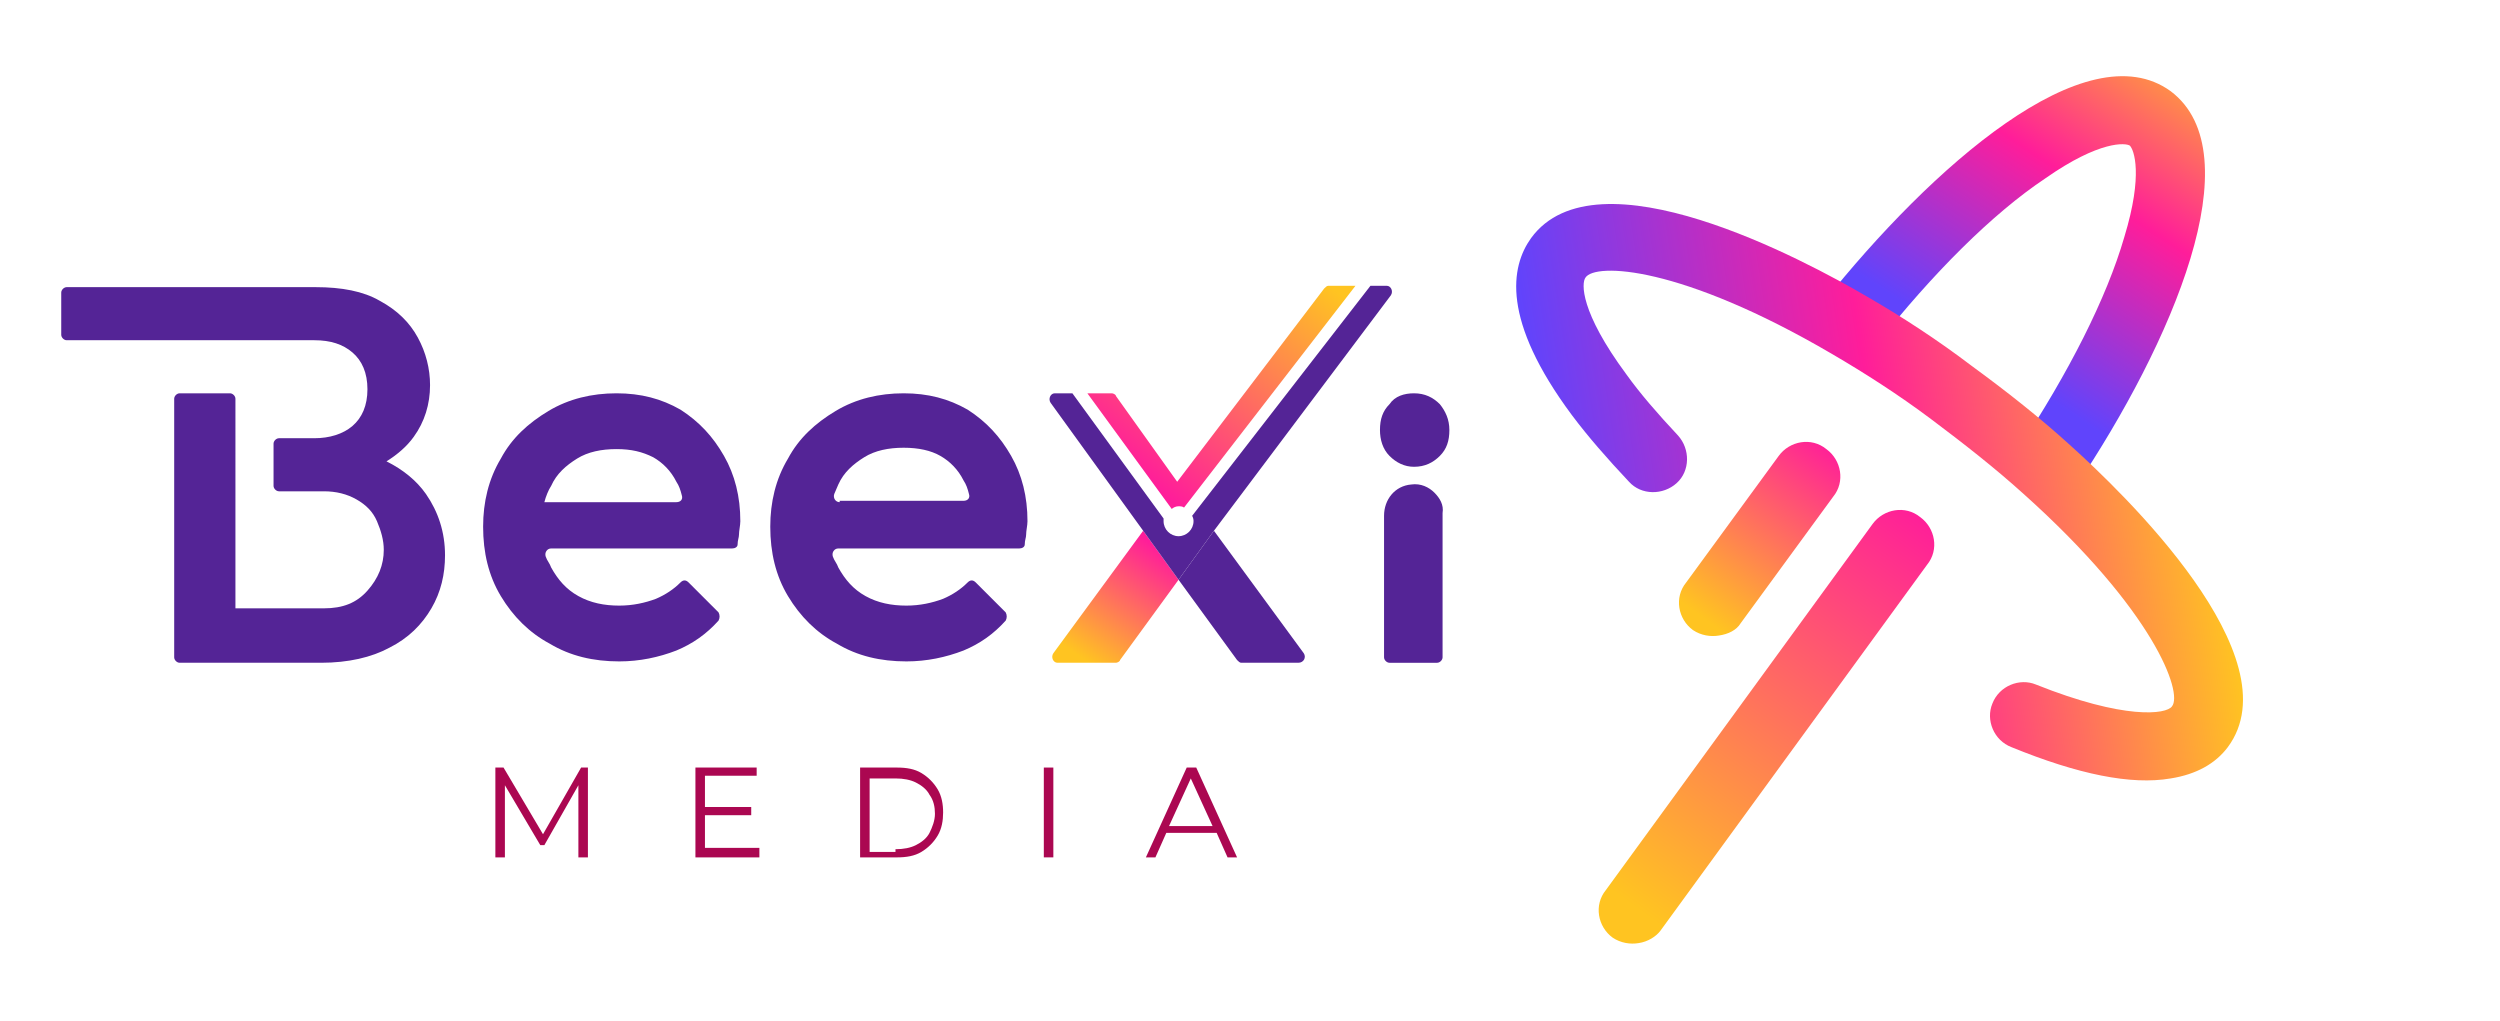 <?xml version="1.0" encoding="utf-8"?>
<!-- Generator: Adobe Illustrator 28.2.0, SVG Export Plug-In . SVG Version: 6.00 Build 0)  -->
<svg version="1.1" id="Layer_1" xmlns="http://www.w3.org/2000/svg" xmlns:xlink="http://www.w3.org/1999/xlink" x="0px" y="0px"
	 viewBox="0 0 183.7 75" style="enable-background:new 0 0 183.7 75;" xml:space="preserve">
<style type="text/css">
	.st0{fill:url(#SVGID_1_);}
	.st1{fill:url(#SVGID_00000120540187116791651310000006874072987745737384_);}
	.st2{fill:url(#SVGID_00000120531891545959135800000017570175303674207140_);}
	.st3{fill:url(#SVGID_00000106116234984928270570000011093247137629608093_);}
	.st4{fill:#ab0751;}
	.st5{fill:url(#SVGID_00000025408362851836224880000008188586008356494471_);}
	.st6{fill:#542496;}
	.st7{fill:url(#SVGID_00000160893926500241570210000005220759389301564583_);}
</style>
<g>
	<linearGradient id="SVGID_1_" gradientUnits="userSpaceOnUse" x1="145.325" y1="25.9" x2="161.077" y2="1.951">
		<stop  offset="0" style="stop-color:#6044FC"/>
		<stop  offset="0.506" style="stop-color:#FF1D9A"/>
		<stop  offset="1" style="stop-color:#FFC421"/>
	</linearGradient>
	<path class="st0" d="M152.5,35.8l-4.2-2.8c3.7-5.6,6.5-11.1,7.8-15.6c1.4-4.6,0.7-6.4,0.4-6.7c-0.3-0.2-2.2-0.4-6.2,2.4
		c-3.9,2.6-8.3,7-12.4,12.2l-3.9-3.1c7.9-9.9,19.3-20,25.5-15.5C165.6,11.3,159.6,25.2,152.5,35.8z"/>
	
		<linearGradient id="SVGID_00000074428981408418794580000000300628706691066041_" gradientUnits="userSpaceOnUse" x1="122.371" y1="-113.309" x2="111.141" y2="-102.079" gradientTransform="matrix(0.988 -0.155 0.155 0.988 31.143 163.497)">
		<stop  offset="0" style="stop-color:#FF1D9A"/>
		<stop  offset="1" style="stop-color:#FFC421"/>
	</linearGradient>
	<path style="fill:url(#SVGID_00000074428981408418794580000000300628706691066041_);" d="M126.3,46.7c-0.6,0.1-1.3,0-1.9-0.4
		c-1.1-0.8-1.4-2.4-0.5-3.5l6.8-9.3c0.8-1.1,2.4-1.4,3.5-0.5c1.1,0.8,1.4,2.4,0.5,3.5l-6.8,9.3C127.6,46.3,127,46.6,126.3,46.7z"/>
	
		<linearGradient id="SVGID_00000179607932652344594440000011439856819946314370_" gradientUnits="userSpaceOnUse" x1="128.402" y1="-107.278" x2="102.949" y2="-81.825" gradientTransform="matrix(0.988 -0.155 0.155 0.988 31.143 163.497)">
		<stop  offset="0" style="stop-color:#FF1D9A"/>
		<stop  offset="1" style="stop-color:#FFC421"/>
	</linearGradient>
	<path style="fill:url(#SVGID_00000179607932652344594440000011439856819946314370_);" d="M120.4,69.3c-0.6,0.1-1.3,0-1.9-0.4
		c-1.1-0.8-1.4-2.4-0.5-3.5l19.6-26.9c0.8-1.1,2.4-1.4,3.5-0.5c1.1,0.8,1.4,2.4,0.5,3.5l-19.6,26.9
		C121.7,68.8,121.1,69.2,120.4,69.3z"/>
	
		<linearGradient id="SVGID_00000006672771404965752680000012540852701470060983_" gradientUnits="userSpaceOnUse" x1="101.338" y1="-109.266" x2="149.573" y2="-109.266" gradientTransform="matrix(0.988 -0.155 0.155 0.988 31.143 163.497)">
		<stop  offset="0" style="stop-color:#6044FC"/>
		<stop  offset="0.506" style="stop-color:#FF1D9A"/>
		<stop  offset="1" style="stop-color:#FFC421"/>
	</linearGradient>
	<path style="fill:url(#SVGID_00000006672771404965752680000012540852701470060983_);" d="M159.5,57.2c-2.9,0.5-6.8-0.3-11.7-2.3
		c-1.3-0.5-1.9-2-1.4-3.2c0.5-1.3,2-1.9,3.2-1.4c6.5,2.6,9.6,2.2,10,1.6c0.8-1-1.3-7-10.9-15.6c-2.1-1.9-4.4-3.7-6.8-5.5
		c-2.4-1.8-4.9-3.4-7.3-4.8c-11.1-6.5-17.4-6.7-18.1-5.6c-0.3,0.4-0.4,2.5,3,7.1c1,1.4,2.3,2.9,3.8,4.5c0.9,1,0.9,2.6-0.1,3.5
		c-1,0.9-2.6,0.9-3.5-0.1c-1.6-1.7-3-3.3-4.2-4.9c-5.2-7-4.5-10.9-3-13c4.8-6.6,20.1,1.6,24.7,4.3c2.6,1.5,5.2,3.2,7.7,5.1
		c2.6,1.9,5,3.8,7.2,5.8c3.9,3.5,16.5,15.6,11.6,22.2C162.8,56.1,161.4,56.9,159.5,57.2z"/>
</g>
<g>
	<path class="st4" d="M43.2,56.4V63h-0.7v-5.3L40,62.1h-0.3l-2.6-4.4V63h-0.7v-6.6H37l2.9,4.9l2.8-4.9H43.2z"/>
	<path class="st4" d="M55.8,62.4V63h-4.7v-6.6h4.5V57h-3.8v2.3h3.4v0.6h-3.4v2.4H55.8z"/>
	<path class="st4" d="M63.2,56.4h2.7c0.7,0,1.3,0.1,1.8,0.4c0.5,0.3,0.9,0.7,1.2,1.2c0.3,0.5,0.4,1.1,0.4,1.7s-0.1,1.2-0.4,1.7
		c-0.3,0.5-0.7,0.9-1.2,1.2c-0.5,0.3-1.1,0.4-1.8,0.4h-2.7V56.4z M65.8,62.4c0.6,0,1.1-0.1,1.5-0.3c0.4-0.2,0.8-0.5,1-0.9
		c0.2-0.4,0.4-0.9,0.4-1.4c0-0.5-0.1-1-0.4-1.4c-0.2-0.4-0.6-0.7-1-0.9c-0.4-0.2-0.9-0.3-1.5-0.3h-1.9v5.4H65.8z"/>
	<path class="st4" d="M76.7,56.4h0.7V63h-0.7V56.4z"/>
	<path class="st4" d="M89.4,61.2h-3.7L84.9,63h-0.7l3-6.6h0.7l3,6.6h-0.7L89.4,61.2z M89.1,60.7l-1.6-3.5l-1.6,3.5H89.1z"/>
</g>
<linearGradient id="SVGID_00000090978393245925320560000011112887204316090521_" gradientUnits="userSpaceOnUse" x1="85.347" y1="40.412" x2="79.816" y2="48.563">
	<stop  offset="0" style="stop-color:#FF1D9A"/>
	<stop  offset="1" style="stop-color:#FFC421"/>
</linearGradient>
<path style="fill:url(#SVGID_00000090978393245925320560000011112887204316090521_);" d="M86.6,42.6L84,39l-6.6,9
	c-0.2,0.3,0,0.7,0.3,0.7H82c0.1,0,0.3-0.1,0.3-0.2L86.6,42.6z"/>
<path class="st6" d="M95.8,48l-6.6-9l-2.6,3.6l4.3,5.9c0.1,0.1,0.2,0.2,0.3,0.2h4.2C95.8,48.7,96,48.3,95.8,48z"/>
<linearGradient id="SVGID_00000148622243327982411230000016013317002079564172_" gradientUnits="userSpaceOnUse" x1="82.679" y1="34.062" x2="94.975" y2="18.793">
	<stop  offset="0" style="stop-color:#FF1D9A"/>
	<stop  offset="1" style="stop-color:#FFC421"/>
</linearGradient>
<path style="fill:url(#SVGID_00000148622243327982411230000016013317002079564172_);" d="M86.1,37.4l-6.2-8.5h1.8
	c0.1,0,0.3,0.1,0.3,0.2l4.5,6.3l10.8-14.2c0.1-0.1,0.2-0.2,0.3-0.2h2L87,37.3c-0.1-0.1-0.3-0.1-0.4-0.1
	C86.4,37.2,86.2,37.3,86.1,37.4z"/>
<path class="st6" d="M101.9,21c0.3,0,0.5,0.4,0.3,0.7L89.2,39l-2.6,3.6L84,39l-6.8-9.4c-0.2-0.3,0-0.7,0.3-0.7h1.3l6.7,9.2
	c0,0.1,0,0.1,0,0.2c0,0.6,0.5,1.1,1.1,1.1c0.6,0,1.1-0.5,1.1-1.1c0-0.1,0-0.2-0.1-0.4L100.7,21H101.9z"/>
<path class="st6" d="M31.3,36.3c-0.7-1-1.7-1.8-2.9-2.4c0.8-0.5,1.5-1.1,2-1.8c0.8-1.1,1.2-2.4,1.2-3.8c0-1.2-0.3-2.4-0.9-3.5
	c-0.6-1.1-1.5-2-2.8-2.7c-1.2-0.7-2.8-1-4.7-1h-6h-1.4H4.9c-0.2,0-0.4,0.2-0.4,0.4v3.1c0,0.2,0.2,0.4,0.4,0.4h10.9h1.4h5.9
	c1.2,0,2.1,0.3,2.8,0.9c0.7,0.6,1.1,1.5,1.1,2.7c0,1.2-0.4,2.1-1.1,2.7c-0.7,0.6-1.7,0.9-2.8,0.9h-2.6c-0.2,0-0.4,0.2-0.4,0.4v3.1
	c0,0.2,0.2,0.4,0.4,0.4h3.3c0.9,0,1.7,0.2,2.4,0.6c0.7,0.4,1.2,0.9,1.5,1.6c0.3,0.7,0.5,1.4,0.5,2.1c0,1.1-0.4,2.1-1.2,3
	c-0.8,0.9-1.8,1.3-3.2,1.3h-6.5V29.3c0-0.2-0.2-0.4-0.4-0.4h-3.7c-0.2,0-0.4,0.2-0.4,0.4v19c0,0.2,0.2,0.4,0.4,0.4h2.7h1.4h6.3
	c2,0,3.7-0.4,5-1.1c1.4-0.7,2.4-1.7,3.1-2.9c0.7-1.2,1-2.5,1-3.9C32.7,39.1,32.2,37.6,31.3,36.3z"/>
<path class="st6" d="M53.2,33.5c-0.8-1.4-1.8-2.5-3.2-3.4c-1.4-0.8-2.9-1.2-4.7-1.2c-1.8,0-3.5,0.4-5,1.3c-1.5,0.9-2.7,2-3.5,3.5
	c-0.9,1.5-1.3,3.2-1.3,5c0,1.9,0.4,3.6,1.3,5.1c0.9,1.5,2.1,2.7,3.6,3.5c1.5,0.9,3.2,1.3,5.1,1.3c1.5,0,2.9-0.3,4.2-0.8
	c1.2-0.5,2.2-1.2,3.1-2.2c0.1-0.2,0.1-0.4,0-0.6l-2.2-2.2c-0.2-0.2-0.4-0.2-0.6,0c-0.5,0.5-1.1,0.9-1.8,1.2
	c-0.8,0.3-1.7,0.5-2.7,0.5c-1.1,0-2.1-0.2-3-0.7c-0.9-0.5-1.5-1.2-2-2.1c-0.1-0.3-0.3-0.5-0.4-0.8c-0.1-0.3,0.1-0.6,0.4-0.6h13.3
	c0.2,0,0.4-0.1,0.4-0.3c0-0.3,0.1-0.5,0.1-0.7c0-0.3,0.1-0.7,0.1-1C54.4,36.5,54,34.9,53.2,33.5z M40,36.9c0.1-0.4,0.3-0.9,0.5-1.2
	c0.4-0.9,1.1-1.5,1.9-2c0.8-0.5,1.8-0.7,2.9-0.7c1.1,0,1.9,0.2,2.7,0.6c0.7,0.4,1.3,1,1.7,1.8c0.2,0.3,0.3,0.6,0.4,1
	c0.1,0.3-0.1,0.5-0.4,0.5H40z"/>
<path class="st6" d="M74.3,33.5c-0.8-1.4-1.8-2.5-3.2-3.4c-1.4-0.8-2.9-1.2-4.7-1.2c-1.8,0-3.5,0.4-5,1.3c-1.5,0.9-2.7,2-3.5,3.5
	c-0.9,1.5-1.3,3.2-1.3,5c0,1.9,0.4,3.6,1.3,5.1c0.9,1.5,2.1,2.7,3.6,3.5c1.5,0.9,3.2,1.3,5.1,1.3c1.5,0,2.9-0.3,4.2-0.8
	c1.2-0.5,2.2-1.2,3.1-2.2c0.1-0.2,0.1-0.4,0-0.6l-2.2-2.2c-0.2-0.2-0.4-0.2-0.6,0c-0.5,0.5-1.1,0.9-1.8,1.2
	c-0.8,0.3-1.7,0.5-2.7,0.5c-1.1,0-2.1-0.2-3-0.7c-0.9-0.5-1.5-1.2-2-2.1c-0.1-0.3-0.3-0.5-0.4-0.8c-0.1-0.3,0.1-0.6,0.4-0.6h13.3
	c0.2,0,0.4-0.1,0.4-0.3c0-0.3,0.1-0.5,0.1-0.7c0-0.3,0.1-0.7,0.1-1C75.5,36.5,75.1,34.9,74.3,33.5z M61.7,36.9
	c-0.3,0-0.5-0.3-0.4-0.6c0.1-0.2,0.2-0.5,0.3-0.7c0.4-0.9,1.1-1.5,1.9-2c0.8-0.5,1.8-0.7,2.9-0.7c1.1,0,2,0.2,2.7,0.6
	c0.7,0.4,1.3,1,1.7,1.8c0.2,0.3,0.3,0.6,0.4,1c0.1,0.3-0.1,0.5-0.4,0.5H61.7z"/>
<path class="st6" d="M105.4,36.2c-0.4-0.4-1-0.7-1.7-0.6c-1.2,0.1-2,1.1-2,2.3v10.4c0,0.2,0.2,0.4,0.4,0.4h3.5
	c0.2,0,0.4-0.2,0.4-0.4V37.7C106.1,37.1,105.8,36.6,105.4,36.2z M105.8,29.7c-0.5-0.5-1.1-0.8-1.9-0.8c-0.7,0-1.4,0.2-1.8,0.8
	c-0.5,0.5-0.7,1.1-0.7,1.9c0,0.7,0.2,1.4,0.7,1.9c0.5,0.5,1.1,0.8,1.8,0.8c0.8,0,1.4-0.3,1.9-0.8c0.5-0.5,0.7-1.1,0.7-1.9
	C106.5,30.8,106.2,30.2,105.8,29.7z"/>
</svg>
